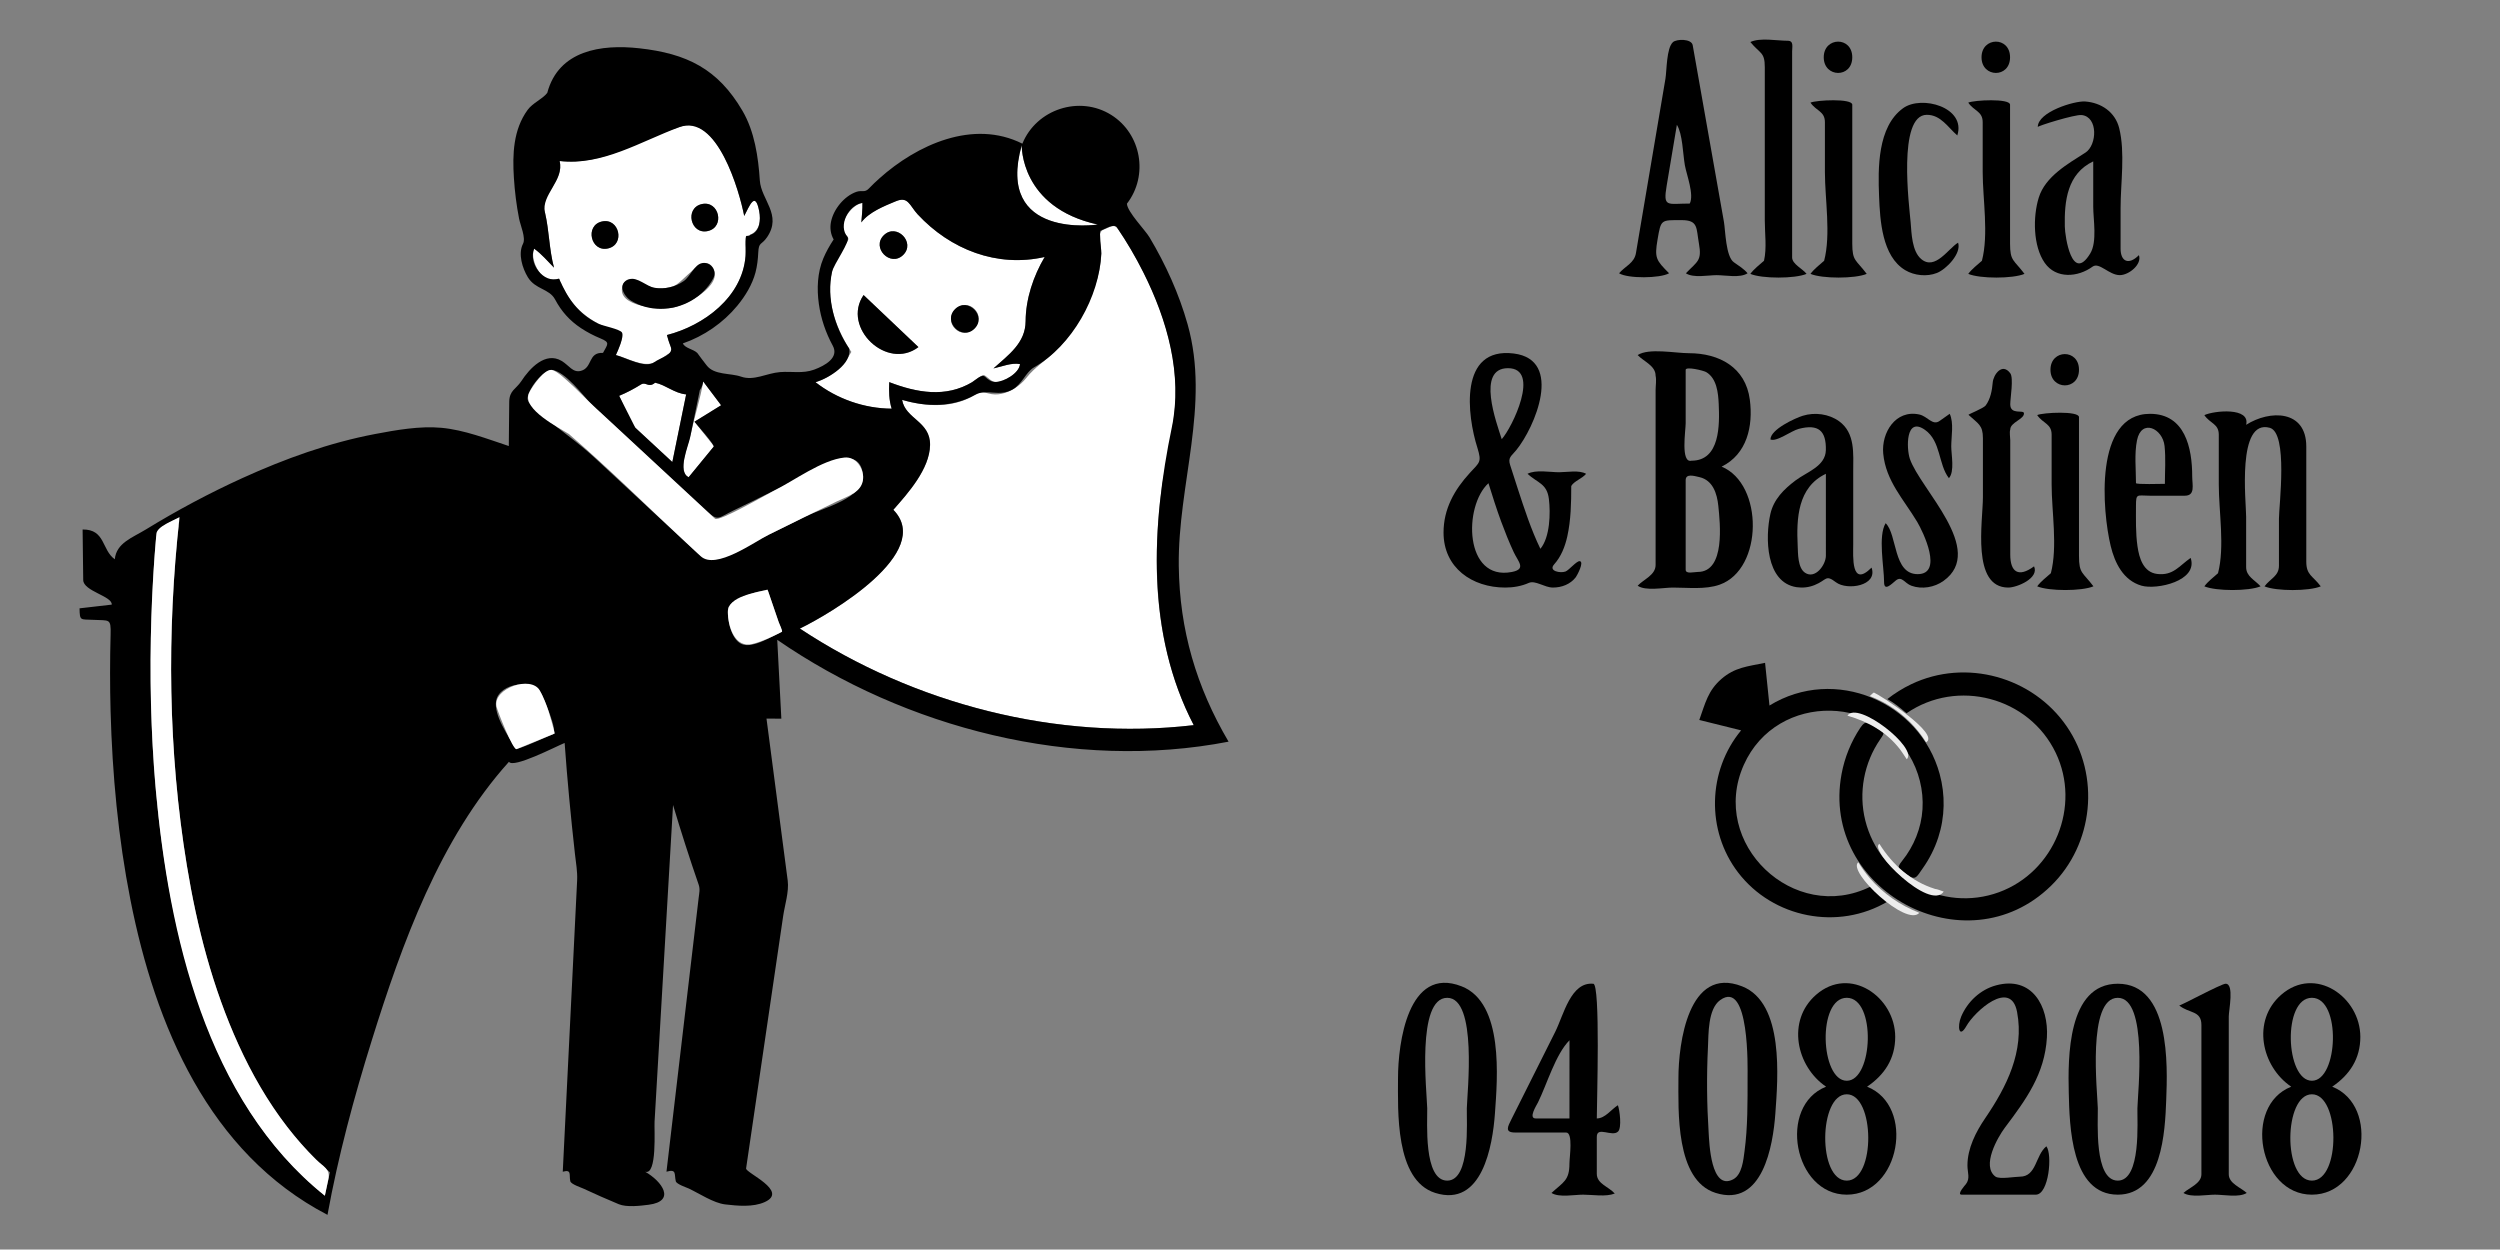 <?xml version="1.0" encoding="utf-8"?>
<!-- Generator: Adobe Illustrator 16.0.0, SVG Export Plug-In . SVG Version: 6.00 Build 0)  -->
<!DOCTYPE svg PUBLIC "-//W3C//DTD SVG 1.0//EN" "http://www.w3.org/TR/2001/REC-SVG-20010904/DTD/svg10.dtd">
<svg version="1.0" xmlns="http://www.w3.org/2000/svg" xmlns:xlink="http://www.w3.org/1999/xlink" x="0px" y="0px" width="113.4px"
	 height="56.679px" viewBox="0 0 113.4 56.679" enable-background="new 0 0 113.4 56.679" xml:space="preserve">
<rect x="0" y="0" width="113.4" height="56.679" fill="#808080" stroke="none"/>
<g id="CLIENT-marion_adrien" display="none">
</g>
<g id="obliteration_4x2">
</g>
<g id="couple_4x2">
</g>
<g id="champetre_graphique">
</g>
<g id="champetre_oiseau">
</g>
<g id="cadena_4x2">
</g>
<g id="arabesque_4x2">
</g>
<g id="oiseaux_ruban">
	<g id="consigne" display="none">
	</g>
</g>
<g id="arbre_save_the_date">
	<path fill="none" d="M68.277,25.973c0.662,0,0.764-0.151,0.503-0.68c-0.218-0.441-0.406-0.896-0.583-1.356
		c-0.255-0.664-0.47-1.34-0.682-2.019C66.458,22.886,66.311,25.973,68.277,25.973z"/>
	<path fill="none" d="M77.444,48.858c0,1.119-0.011,2.257,0.14,3.368c0.054,0.392,0.117,1.062,0.527,1.27
		c1.016,0.517,1.069-1.663,1.099-2.113c0.081-1.286,0.095-2.592,0.031-3.879c-0.028-0.592,0.011-1.73-0.544-2.14
		C77.358,44.375,77.444,48.518,77.444,48.858C77.444,52.66,77.444,46.154,77.444,48.858z"/>
	<path fill="none" d="M76.728,16.73c-0.505-0.128-0.266,1.365-0.266,1.695c0,0.808,0,1.616,0,2.425c0,0.159,0.743-0.021,0.856-0.082
		c0.432-0.238,0.549-0.789,0.604-1.237C78.045,18.519,78.152,16.73,76.728,16.73z"/>
	<path fill="none" d="M76.728,21.606c-0.507-0.13-0.266,1.535-0.266,1.874c0,0.816,0,1.634,0,2.451c0,0.036,0.72,0.007,0.813-0.014
		c0.457-0.102,0.573-0.585,0.628-0.988C78.044,23.888,78.305,21.606,76.728,21.606z"/>
	<path fill="none" d="M83.77,49.637c-1.279,0-1.328,3.916,0,3.916C85.093,53.553,85.045,49.637,83.77,49.637z"/>
	<path fill="none" d="M96.064,53.553c1.069,0,0.875-2.702,0.889-3.282c0.017-0.703,0.491-5.01-0.889-5.01
		c-1.405,0-0.924,4.291-0.907,5.01C95.171,50.866,94.977,53.553,96.064,53.553z"/>
	<path fill="none" d="M76.063,5.661c-0.135,0.802-0.27,1.604-0.403,2.407c-0.148,0.88-0.451,1.166,0.522,1.166
		c0.868,0,0.437-0.658,0.312-1.359C76.384,7.256,76.38,6.165,76.063,5.661z"/>
	<path fill="none" d="M83.77,45.261c-1.347,0-1.205,3.763,0,3.763C84.969,49.023,85.113,45.261,83.77,45.261z"/>
	<path fill="none" d="M81.529,24.102c0,0.414-0.133,1.709,0.418,1.915c0.678,0.253,0.875-0.648,0.875-1.122c0-1.134,0-2.268,0-3.401
		C81.784,21.984,81.529,23.044,81.529,24.102z"/>
	<path fill="none" d="M83.8,32.463c0.058-0.05,0.114-0.101,0.172-0.15c-2.744-0.66-5.426,1.581-5.231,4.409
		c0.205,2.981,3.459,4.813,6.119,3.489c-0.233-0.243-0.448-0.489-0.637-0.77c-0.048-0.139,0.043-0.294,0.04-0.303
		c-0.167-0.449-0.444-0.948-0.597-1.468c-0.494-1.686-0.145-3.536,0.914-4.937C84.326,32.625,84.064,32.539,83.8,32.463z"/>
	<path fill="none" d="M69.562,50.414c-0.236,0.477,0.589,0.319,0.851,0.319c0.486,0,0.779,0.188,0.779-0.319
		c0-1.076,0-2.151,0-3.227c-0.343,0.345-0.564,1.069-0.789,1.523C70.122,49.279,69.842,49.847,69.562,50.414z"/>
	<path fill="none" d="M104.868,45.261c-1.347,0-1.205,3.763,0,3.763C106.067,49.023,106.211,45.261,104.868,45.261z"/>
	<path fill="none" d="M85.395,38.502c0.193,0.296,0.416,0.555,0.671,0.799c1.267-1.363,1.493-3.372,0.575-4.99
		c-0.05,0.044-0.101,0.087-0.15,0.131c-0.281-0.445-0.597-0.833-1.014-1.164c-1.164,1.465-1.314,3.517-0.389,5.144
		c0.055-0.047,0.108-0.095,0.163-0.142C85.299,38.354,85.347,38.428,85.395,38.502z"/>
	<path fill="none" d="M97.526,19.381c-0.749,0-0.638,1.061-0.638,1.574c0,0.32,0,0.64,0,0.959c0,0.073,0.578,0.033,0.655,0.033
		c0.788,0,0.655-0.022,0.655-0.806C98.199,20.599,98.333,19.381,97.526,19.381z"/>
	<path fill="none" d="M104.868,49.637c-1.28,0-1.328,3.916,0,3.916C106.191,53.553,106.144,49.637,104.868,49.637z"/>
	<path fill="none" d="M93.656,9.928c0,0.414-0.133,1.71,0.418,1.916c0.678,0.253,0.875-0.648,0.875-1.123c0-1.134,0-2.267,0-3.401
		C93.911,7.812,93.656,8.87,93.656,9.928z"/>
	<path fill="none" d="M87.543,33.973c1.048,1.886,0.721,4.302-0.723,5.909c0.422,0.256,0.876,0.425,1.347,0.563
		c-0.063,0.055-0.127,0.109-0.19,0.164c3.088,0.77,6.073-1.875,5.688-5.032c-0.413-3.39-4.38-5.153-7.185-3.223
		c0.296,0.255,0.58,0.507,0.811,0.823C87.582,33.574,87.323,33.563,87.543,33.973C87.572,34.025,87.508,33.907,87.543,33.973z"/>
	<path fill="none" d="M68.118,19.92c0.493-0.533,0.829-1.177,0.918-1.905c0.07-0.578-0.154-1.765-1.021-1.209
		C67.094,17.398,67.863,19.117,68.118,19.92z"/>
	<path fill="none" d="M65.646,53.553c1.069,0,0.875-2.702,0.889-3.282c0.017-0.703,0.491-5.01-0.889-5.01
		c-1.405,0-0.924,4.291-0.907,5.01C64.753,50.866,64.559,53.553,65.646,53.553z"/>
	<path fill="#FFFFFF" d="M27.975,15.01c0.478,0.021,0.076,0.836-0.039,1.095c0.544,0.138,1.162,0.529,1.688,0.36
		c0.301-0.097,0.601-0.397,0.898-0.531c-0.122-0.233-0.202-0.483-0.27-0.737c1.682-0.432,3.418-1.72,3.565-3.578
		c0.017-0.208-0.112-0.868,0.11-0.935c0.507-0.152,0.603-0.627,0.51-1.107c-0.183-0.947-0.438-0.231-0.68,0.219
		c-0.208-1.077-1.195-4.547-2.803-4.076c-1.849,0.542-3.531,1.821-5.57,1.583c0.201,0.813-0.635,1.349-0.741,2.042
		c0.271,0.919,0.239,1.877,0.487,2.796c-0.291-0.292-0.564-0.624-0.902-0.862c-0.163,0.407,0.128,1.067,0.472,1.302
		c0.173,0.119,0.353,0.113,0.549,0.077c0.218-0.04,0.078,0.072,0.201,0.185C25.954,13.991,26.775,14.648,27.975,15.01z
		 M31.832,9.258c0.788-0.178,1.066,1.042,0.277,1.222C31.322,10.66,31.044,9.437,31.832,9.258
		C32.171,9.181,31.496,9.334,31.832,9.258z M28.242,12.961c0.177-0.52,0.639-0.241,0.941-0.078c0.408,0.221,0.9,0.249,1.339,0.109
		c0.473-0.149,1.38-1.573,1.818-0.844c0.488,0.809-1.224,1.678-1.781,1.799C30.047,14.059,27.908,13.942,28.242,12.961z
		 M27.304,10.047c0.789-0.179,1.065,1.043,0.277,1.222C26.794,11.449,26.516,10.225,27.304,10.047z"/>
	<path d="M29.97,14.011c0.969,0,1.928-0.523,2.386-1.389c0.184-0.352-0.124-0.759-0.507-0.688c-0.354,0.065-0.542,0.613-0.835,0.817
		c-0.38,0.265-0.86,0.379-1.318,0.306c-0.37-0.061-0.783-0.509-1.152-0.39c-0.568,0.184-0.264,0.762,0.085,0.976
		C29.03,13.889,29.499,14.011,29.97,14.011z"/>
	<path d="M27.581,11.269c0.788-0.178,0.512-1.4-0.277-1.222C26.516,10.225,26.794,11.449,27.581,11.269
		C27.918,11.192,27.244,11.346,27.581,11.269z"/>
	<path d="M32.109,10.479c0.789-0.18,0.511-1.4-0.277-1.222C31.044,9.437,31.322,10.66,32.109,10.479
		C32.446,10.403,31.773,10.557,32.109,10.479z"/>
	<path fill="#FFFFFF" d="M30.498,20.959c0.209-1.023,0.418-2.046,0.627-3.069c-0.531-0.047-0.935-0.434-1.409-0.53
		c-0.308,0.261-0.406-0.065-0.647,0.084c-0.313,0.195-0.643,0.37-0.984,0.511c0.227,0.446,0.424,1.16,0.79,1.5
		C29.415,19.955,29.957,20.457,30.498,20.959z"/>
	<path fill="#FFFFFF" d="M32.389,20.242c-0.296-0.371-0.591-0.741-0.887-1.112c0.403-0.249,0.806-0.498,1.209-0.747
		c-0.271-0.36-0.543-0.72-0.814-1.08c-0.117,0.763-0.395,1.576-0.552,2.348c-0.087,0.422-0.652,1.743-0.106,1.995
		C31.622,21.178,32.005,20.71,32.389,20.242z"/>
	<path fill="#FFFFFF" d="M49.422,13.614c-0.375,0.86-0.885,1.675-1.564,2.328c-0.461,0.443-0.912,0.708-1.296,1.192
		c-0.28,0.353-0.694,0.639-1.14,0.731c-0.193,0.042-0.388,0.037-0.58-0.016c-0.448-0.13-0.471,0.006-0.896,0.211
		c-0.936,0.451-2.051,0.363-3.025,0.077c0.142,0.87,1.289,0.971,1.268,2.053c-0.021,1.084-0.996,2.175-1.666,2.934
		c1.88,1.925-2.85,4.716-4.24,5.387c5.179,3.425,11.673,5.105,17.867,4.382c-1.035-1.988-1.546-4.197-1.657-6.429
		c-0.063-1.288-0.003-2.581,0.142-3.862c0.168-1.505,0.623-3.003,0.677-4.515c0.085-2.382-0.817-4.735-2.006-6.763
		c-0.18-0.306-0.368-0.607-0.566-0.901c-0.206-0.305-0.349-0.129-0.68-0.007c-0.335,0.124-0.087,0.738-0.102,1.083
		C49.925,12.231,49.713,12.946,49.422,13.614C48.568,15.575,49.954,12.391,49.422,13.614z"/>
	<path fill="#FFFFFF" d="M38.618,15.963c-0.363,0.662-0.899,1.148-1.626,1.376c0.978,0.761,2.215,1.191,3.453,1.199
		c-0.123-0.394-0.128-0.797-0.11-1.204c1.252,0.481,2.559,0.719,3.762,0.001c-0.061,0.036,0.438-0.319,0.502-0.323
		c0.135-0.008,0.339,0.315,0.561,0.315c0.37,0,1.069-0.389,1.108-0.811c-0.381-0.074-0.832,0.116-1.205,0.196
		c0.683-0.616,1.455-1.15,1.459-2.147c0.005-1.01,0.354-2.042,0.865-2.908c-2.163,0.493-4.281-0.34-5.762-1.934
		c-0.253-0.272-0.437-0.795-0.83-0.655c-0.584,0.207-1.361,0.529-1.725,1.021c0.021-0.294,0.059-0.591,0.05-0.885
		c-0.469,0.075-1.007,0.806-0.858,1.271c0.059,0.182,0.305,0.284,0.192,0.449c-0.206,0.301-0.404,0.609-0.554,0.942
		C37.301,13.205,37.844,14.822,38.618,15.963z M44.211,14.025c0.566,0.574-0.329,1.454-0.895,0.879
		C42.749,14.325,43.642,13.449,44.211,14.025z M40.089,10.671c0.576-0.567,1.456,0.326,0.879,0.894
		C40.391,12.132,39.513,11.239,40.089,10.671C40.336,10.428,39.842,10.915,40.089,10.671z M39.172,13.383
		c0.829,0.787,1.658,1.574,2.488,2.361C40.237,16.829,38.166,14.86,39.172,13.383z"/>
	<path d="M43.323,14.017c-0.576,0.567,0.303,1.463,0.879,0.894C44.78,14.344,43.9,13.453,43.323,14.017
		C43.076,14.26,43.57,13.775,43.323,14.017z"/>
	<path d="M40.968,11.565c0.577-0.567-0.303-1.461-0.879-0.894S40.391,12.132,40.968,11.565
		C41.215,11.322,40.721,11.808,40.968,11.565z"/>
	<path d="M41.66,15.744c-0.83-0.787-1.659-1.574-2.488-2.361C38.166,14.86,40.237,16.829,41.66,15.744z"/>
	<path fill="#FFFFFF" d="M49.797,10.185c-3.537-0.771-3.451-3.601-3.451-3.601C45.13,10.891,49.797,10.185,49.797,10.185z"/>
	<path d="M3.608,27.594c0.009,0.59,0.042,0.49,0.621,0.522c0.735,0.04,0.808-0.083,0.788,0.663
		c-0.031,1.159-0.032,2.319-0.001,3.479c0.078,2.87,0.344,5.744,0.901,8.563c1.124,5.69,3.549,11.479,8.938,14.285
		c0.487-2.673,1.198-5.318,2.007-7.909c1.372-4.4,3.091-9.164,6.225-12.643c0.187,0.314,2.128-0.692,2.525-0.854
		c0.12,1.682,0.281,3.361,0.468,5.037c0.044,0.398,0.118,0.792,0.099,1.192c-0.068,1.387-0.137,2.774-0.205,4.161
		c-0.149,3.02-0.298,6.039-0.447,9.059c0.426-0.12,0.275,0.151,0.343,0.434c0.034,0.134,0.485,0.281,0.589,0.33
		c0.529,0.25,1.068,0.481,1.607,0.709c0.358,0.15,0.983,0.073,1.354,0.026c1.254-0.16,0.616-1.058-0.156-1.499
		c0.551,0.178,0.406-1.922,0.427-2.271c0.111-1.916,0.224-3.831,0.335-5.747c0.168-2.872,0.335-5.744,0.503-8.616
		c0.363,1.213,0.749,2.419,1.163,3.615c0.071,0.206,0.024,0.379-0.001,0.598c-0.166,1.411-0.332,2.821-0.498,4.232
		c-0.32,2.729-0.641,5.459-0.962,8.188c0.474-0.135,0.346,0.111,0.423,0.434c0.035,0.135,0.484,0.28,0.59,0.33
		c0.474,0.224,1.122,0.657,1.647,0.72c0.563,0.066,1.269,0.134,1.799-0.107c1.104-0.501-0.876-1.324-0.847-1.525
		c0.35-2.382,0.699-4.763,1.049-7.145c0.211-1.434,0.421-2.866,0.632-4.3c0.072-0.495,0.272-1.106,0.207-1.609
		c-0.318-2.431-0.637-4.86-0.955-7.291c-0.003-0.02-0.005-0.04-0.008-0.06c0.225,0.002,0.449,0.003,0.674,0.005
		c-0.062-1.192-0.124-2.385-0.186-3.577C41.075,33.038,48.72,35,55.728,33.642c-1.462-2.483-2.225-5.075-2.259-7.97
		c-0.045-3.714,1.434-7.291,0.401-10.961c-0.39-1.386-0.992-2.71-1.728-3.946c-0.191-0.323-1.006-1.151-1.025-1.525
		c0.989-1.28,0.657-3.169-0.713-4.028c-1.435-0.899-3.392-0.262-4.029,1.305c-2.232-1.121-4.784,0.053-6.479,1.57
		c-0.168,0.15-0.333,0.305-0.488,0.468c-0.188,0.198-0.315,0.061-0.563,0.147c-0.558,0.196-1.042,0.796-1.153,1.37
		c-0.052,0.27-0.016,0.549,0.122,0.789c-0.178,0.273-0.342,0.558-0.468,0.859c-0.271,0.645-0.299,1.38-0.203,2.066
		c0.092,0.663,0.312,1.309,0.632,1.896c0.293,0.537-0.341,0.899-0.846,1.085c-0.521,0.19-1.004,0.07-1.543,0.111
		c-0.613,0.047-1.185,0.412-1.773,0.206c-0.49-0.171-1.218-0.059-1.562-0.514c-0.141-0.187-0.289-0.369-0.423-0.561
		c-0.188-0.178-0.553-0.209-0.654-0.432c0.952-0.327,1.828-0.932,2.469-1.708c0.363-0.439,0.68-0.959,0.827-1.514
		c0.076-0.291,0.11-0.592,0.124-0.891c0.023-0.51,0.144-0.329,0.4-0.704c0.695-1.018-0.27-1.698-0.328-2.572
		c-0.07-1.067-0.238-2.222-0.786-3.159c-1.118-1.913-2.539-2.603-4.687-2.839C27.275,2,25.338,2.279,24.824,4.212
		c-0.215,0.285-0.654,0.449-0.89,0.772C23.279,5.881,23.242,7,23.31,8.067c0.039,0.621,0.116,1.239,0.235,1.849
		c0.059,0.305,0.317,0.876,0.178,1.143c-0.234,0.456-0.026,1.111,0.22,1.516c0.342,0.561,0.97,0.512,1.235,1.008
		c0.29,0.545,0.662,0.962,1.178,1.303c0.278,0.184,0.575,0.338,0.883,0.465c0.449,0.185,0.326,0.258,0.113,0.656
		c-0.69-0.034-0.464,0.673-1.001,0.815c-0.371,0.098-0.539-0.25-0.874-0.45c-0.732-0.438-1.451,0.331-1.834,0.923
		c-0.234,0.352-0.536,0.413-0.544,0.926c-0.01,0.67-0.011,1.341-0.02,2.011c-0.978-0.323-2.021-0.732-3.056-0.827
		c-0.98-0.09-2.049,0.1-3.01,0.282c-2.084,0.396-4.098,1.125-6.024,2.001c-1.502,0.684-2.961,1.464-4.368,2.326
		c-0.618,0.379-1.344,0.613-1.414,1.355c-0.599-0.423-0.422-1.363-1.46-1.351c0.01,0.765,0.019,1.529,0.028,2.294
		c0.006,0.505,1.331,0.73,1.293,1.114C4.582,27.481,4.095,27.538,3.608,27.594z M25.028,16.775c0.62,0.082,1.404,1.146,1.785,1.55
		c0.204,0.195,0.422,0.381,0.629,0.573c1.102,1.021,2.203,2.043,3.305,3.064c0.444,0.412,0.89,0.824,1.334,1.236
		c0.501,0.465,0.488,0.293,1.201-0.049c1.002-0.479,1.993-0.981,2.99-1.472c0.704-0.346,2.7-1.718,2.874-0.142
		c0.115,1.046-1.831,1.512-2.57,1.875c-1.105,0.542-2.206,1.094-3.317,1.624c-0.6,0.287-1.097,0.543-1.627,0.051
		c-0.402-0.373-0.805-0.747-1.208-1.12c-1.146-1.064-2.293-2.129-3.439-3.192c-0.838-0.778-1.76-1.376-2.613-2.127
		c-0.16-0.141-0.473-0.367-0.438-0.617C23.991,17.617,24.579,16.832,25.028,16.775C25.177,16.795,24.88,16.794,25.028,16.775z
		 M25.359,12.638c-0.715,0.238-1.397-0.694-1.131-1.359c0.338,0.238,0.611,0.57,0.902,0.862c-0.223-0.825-0.213-1.675-0.411-2.508
		c-0.185-0.778,0.882-1.452,0.665-2.33c1.941,0.228,3.689-0.895,5.429-1.535c1.71-0.63,2.722,2.878,2.944,4.028
		c0.241-0.451,0.497-1.166,0.68-0.219c0.074,0.38,0.042,0.941-0.405,1.076c-0.083,0.146-0.212-0.076-0.204,0.171
		c0.008,0.265,0.01,0.53-0.011,0.795c-0.147,1.858-1.884,3.146-3.565,3.578c0.046,0.173,0.098,0.354,0.166,0.519
		c0.159,0.38-0.431,0.489-0.747,0.716c-0.413,0.294-1.298-0.216-1.735-0.326c0.077-0.174,0.387-0.835,0.277-1.023
		c-0.091-0.156-0.886-0.306-1.071-0.397C26.221,14.227,25.762,13.563,25.359,12.638z M37.742,12.33
		c0.072-0.342,0.854-1.402,0.702-1.579c-0.437-0.505,0.029-1.445,0.676-1.548c0.009,0.294-0.029,0.591-0.05,0.885
		c0.342-0.462,1.02-0.729,1.559-0.956c0.571-0.241,0.619,0.185,0.996,0.59c1.48,1.594,3.599,2.427,5.762,1.934
		c-0.512,0.866-0.86,1.898-0.865,2.908c-0.004,0.997-0.776,1.531-1.459,2.147c0.373-0.08,0.824-0.271,1.205-0.196
		c-0.039,0.422-0.738,0.811-1.108,0.811c-0.204,0-0.34-0.105-0.479-0.237c-0.148-0.143-0.44,0.16-0.583,0.245
		c-1.203,0.718-2.51,0.48-3.762-0.001c-0.018,0.407-0.013,0.811,0.11,1.204c-1.238-0.008-2.476-0.438-3.453-1.199
		c0.643-0.202,1.645-0.832,1.528-1.522C37.848,14.815,37.487,13.528,37.742,12.33C37.816,11.98,37.507,13.438,37.742,12.33z
		 M53.157,19.369c-0.93,4.476-1.18,9.353,0.991,13.524c-6.194,0.724-12.688-0.957-17.867-4.382c1.391-0.671,6.12-3.462,4.24-5.387
		c0.67-0.759,1.645-1.85,1.666-2.934c0.021-1.082-1.126-1.183-1.268-2.053c1.117,0.328,2.287,0.349,3.319-0.23
		c0.521-0.293,1.075,0.112,1.697-0.242c0.426-0.243,0.602-0.792,0.961-0.997c1.731-0.985,2.975-3.206,3.059-5.169
		c0.006-0.151-0.104-1.006-0.033-1.033c0.196-0.073,0.608-0.344,0.74-0.152c0.447,0.651,0.847,1.337,1.201,2.044
		C52.933,14.492,53.653,16.979,53.157,19.369C51.984,25.015,53.977,15.424,53.157,19.369z M28.816,19.4
		c-0.244-0.482-0.488-0.964-0.732-1.446c0.342-0.141,0.671-0.315,0.984-0.511c0.241-0.149,0.34,0.177,0.647-0.084
		c0.475,0.097,0.878,0.483,1.409,0.53c-0.209,1.023-0.418,2.046-0.627,3.069C29.938,20.439,29.377,19.92,28.816,19.4z
		 M31.744,17.698c0.084-0.119,0.135-0.251,0.152-0.396c0.271,0.36,0.543,0.72,0.814,1.08c-0.403,0.249-0.806,0.498-1.209,0.747
		c0.106,0.134,0.932,1.057,0.87,1.133c-0.378,0.461-0.756,0.922-1.134,1.383c-0.528-0.244-0.016-1.397,0.067-1.805
		C31.452,19.127,31.598,18.412,31.744,17.698z M22.507,31.775c0.15-0.791,1.712-1.025,2.057-0.305
		c0.108,0.229,0.763,1.733,0.518,1.834c-0.177,0.072-1.638,0.738-1.683,0.662C23.074,33.415,22.379,32.445,22.507,31.775
		C22.59,31.339,22.406,32.302,22.507,31.775z M33.734,29.245c-0.558-0.121-0.779-1.187-0.706-1.651
		c0.067-0.432,1.753-0.955,1.817-0.767c0.175,0.511,0.35,1.021,0.524,1.532c0.101,0.295,0.18,0.266-0.148,0.422
		C34.826,28.972,34.196,29.347,33.734,29.245C33.215,29.133,34.077,29.32,33.734,29.245z M49.797,10.185
		c0,0-4.667,0.706-3.451-3.601C46.346,6.584,46.26,9.414,49.797,10.185z M8.145,23.459c-0.582,5.22-0.52,10.617,0.332,15.801
		c0.457,2.787,1.173,5.56,2.347,8.136c0.56,1.227,1.228,2.408,2.033,3.492c0.395,0.531,0.823,1.038,1.285,1.513
		c0.263,0.271,0.537,0.529,0.822,0.776c-0.078,0.353-0.155,0.706-0.229,1.061c-4.35-3.485-6.252-9.164-7.159-14.474
		c-0.559-3.263-0.764-6.58-0.744-9.888c0.007-1.274,0.049-2.549,0.125-3.82c0.03-0.501,0.066-1.001,0.108-1.501
		C7.122,23.875,7.563,23.784,8.145,23.459C8.009,24.676,7.762,23.673,8.145,23.459z"/>
	<path fill="#FFFFFF" d="M7.067,35.813c0.588,6.543,2.273,14.102,7.668,18.425c0.052-0.248,0.104-0.496,0.158-0.743
		c0.104-0.474-0.229-0.574-0.553-0.893c-0.472-0.465-0.908-0.963-1.313-1.487c-0.883-1.144-1.605-2.405-2.205-3.719
		c-1.174-2.576-1.89-5.349-2.347-8.136c-0.852-5.184-0.914-10.581-0.332-15.801c-0.283,0.158-1.02,0.418-1.05,0.753
		c-0.027,0.31-0.053,0.62-0.076,0.931c-0.069,0.94-0.119,1.883-0.15,2.825C6.782,30.583,6.835,33.205,7.067,35.813
		C7.427,39.812,6.607,30.656,7.067,35.813z"/>
	<path fill="#FFFFFF" d="M25.803,19.685c1.82,1.568,3.535,3.274,5.297,4.908c0.229,0.213,0.459,0.426,0.688,0.64
		c0.68,0.631,2.435-0.659,3.091-0.982c1.035-0.51,2.068-1.024,3.109-1.521c0.477-0.228,1.135-0.405,1.163-1.035
		c0.021-0.465-0.331-0.992-0.845-0.941c-1.015,0.1-2.294,1.055-3.212,1.512c-0.327,0.162-2.491,1.421-2.663,1.262
		c-0.845-0.784-1.69-1.567-2.535-2.352c-0.958-0.889-1.916-1.776-2.873-2.664c-0.436-0.403-0.836-0.842-1.282-1.233
		c-0.197-0.172-0.419-0.389-0.667-0.487c-0.353-0.141-0.986,0.813-1.087,1.057C23.688,18.567,25.362,19.406,25.803,19.685z"/>
	<path fill="#FFFFFF" d="M34.817,26.745c-0.519,0.138-1.8,0.302-1.8,1.008c-0.001,0.648,0.304,1.66,1.115,1.457
		c0.467-0.117,0.912-0.336,1.34-0.552c0.029-0.063-0.131-0.383-0.152-0.443C35.153,27.725,34.985,27.235,34.817,26.745z"/>
	<path fill="#FFFFFF" d="M25.166,33.27c-0.171-0.654-0.347-1.355-0.68-1.948c-0.394-0.701-2.129-0.097-1.966,0.72
		c0.041,0.204,0.751,2.005,0.913,1.938C24.011,33.742,24.589,33.506,25.166,33.27z"/>
	<path d="M78.65,11.898c-0.372-0.255-0.386-1.461-0.452-1.833c-0.224-1.265-0.447-2.529-0.671-3.794
		c-0.204-1.157-0.409-2.314-0.613-3.471c-0.045-0.25-0.089-0.5-0.133-0.75c-0.054-0.3-0.73-0.287-0.895-0.139
		c-0.299,0.269-0.279,1.291-0.342,1.664c-0.217,1.282-0.435,2.564-0.651,3.846c-0.191,1.131-0.383,2.262-0.574,3.393
		c-0.037,0.222-0.075,0.444-0.112,0.667c-0.077,0.456-0.486,0.589-0.766,0.914c0.388,0.248,1.866,0.236,2.268,0
		c-0.589-0.593-0.667-0.685-0.522-1.531c0.157-0.92,0.149-0.879,1.089-0.879c0.766,0,0.661,0.354,0.787,1.057
		c0.142,0.793-0.063,0.806-0.592,1.354c0.344,0.225,1.003,0.085,1.4,0.085c0.396,0,1.056,0.14,1.399-0.085
		C79.099,12.189,78.867,12.054,78.65,11.898z M76.648,9.233c-1.028,0-1.218,0.202-1.046-0.822c0.153-0.917,0.308-1.833,0.461-2.75
		c0.262,0.416,0.271,1.317,0.362,1.833C76.504,7.932,76.854,8.831,76.648,9.233z"/>
	<path d="M80.015,11.828c-0.211,0.19-0.45,0.367-0.62,0.595c0.53,0.224,2.021,0.224,2.551,0c-0.172-0.229-0.655-0.442-0.655-0.744
		c0-0.34,0-0.68,0-1.02c0-1.479,0-2.957,0-4.435c0-1.297,0-2.595,0-3.892c0-0.207,0.081-0.483-0.197-0.483
		c-0.495,0-1.248-0.152-1.698,0.057c0.446,0.542,0.655,0.443,0.655,1.146c0,1.057,0,2.114,0,3.171c0,1.258,0,2.517,0,3.775
		C80.05,10.579,80.148,11.257,80.015,11.828z"/>
	<path d="M82.743,11.828c-0.211,0.19-0.45,0.367-0.62,0.595c0.53,0.224,2.021,0.224,2.551,0c-0.489-0.652-0.655-0.565-0.655-1.378
		c0-1.181,0-2.363,0-3.544c0-0.917,0-1.835,0-2.752c0-0.294-1.643-0.211-1.896-0.093c0.264,0.387,0.655,0.387,0.655,0.889
		c0,0.754,0,1.508,0,2.262C82.778,9.038,83.056,10.629,82.743,11.828z"/>
	<path d="M84.019,2.599c0-0.96-1.294-0.935-1.294,0C82.725,3.532,84.019,3.558,84.019,2.599C84.019,2.216,84.019,2.968,84.019,2.599
		z"/>
	<path d="M87.401,5.208c0.636,0,0.957,0.569,1.382,0.936c0.41-1.276-1.619-1.843-2.458-1.237c-1.167,0.843-1.141,2.735-1.09,4.003
		c0.043,1.076,0.131,2.713,1.185,3.344c0.414,0.248,0.987,0.306,1.437,0.128c0.431-0.17,1.123-0.888,0.962-1.375
		c-0.438,0.258-1.038,1.273-1.669,0.747c-0.425-0.354-0.442-1.168-0.483-1.663C86.605,9.365,86.065,5.208,87.401,5.208z"/>
	<path d="M91.176,2.599c0-0.96-1.294-0.935-1.294,0C89.882,3.532,91.176,3.558,91.176,2.599z"/>
	<path d="M89.9,11.828c-0.211,0.19-0.45,0.367-0.62,0.595c0.53,0.224,2.021,0.224,2.551,0c-0.489-0.652-0.655-0.565-0.655-1.378
		c0-1.181,0-2.363,0-3.544c0-0.917,0-1.835,0-2.752c0-0.294-1.643-0.211-1.896-0.093c0.264,0.387,0.655,0.387,0.655,0.889
		c0,0.754,0,1.508,0,2.262C89.936,9.038,90.213,10.629,89.9,11.828z"/>
	<path d="M94.595,6.923c-0.792,0.507-1.82,1.079-2.117,2.041c-0.269,0.868-0.262,2.197,0.271,2.96
		c0.516,0.738,1.506,0.656,2.17,0.171c0.303-0.22,0.743,0.385,1.236,0.385c0.411,0,1.014-0.488,0.867-0.907
		c-0.477,0.479-0.832,0.275-0.832-0.289c0-0.616,0-1.232,0-1.849c0-1.134,0.214-2.508-0.063-3.623
		c-0.183-0.731-0.819-1.158-1.547-1.209c-0.485-0.034-2.146,0.473-2.146,1.157c-0.01-0.047,1.687-0.576,1.991-0.542
		C95.18,5.301,95.123,6.584,94.595,6.923C92.646,8.17,94.949,6.696,94.595,6.923z M94.949,7.32c0,0.685,0,1.371,0,2.056
		c0,0.586,0.189,1.587-0.137,2.124c-0.828,1.362-1.144-0.776-1.152-1.221C93.635,9.115,93.771,7.877,94.949,7.32z"/>
	<path d="M65.479,24.158c0,1.597,1.296,2.494,2.799,2.494c0.365,0,0.735-0.063,1.07-0.212c0.293-0.129,0.715,0.212,1.091,0.212
		c0.399,0,0.793-0.148,1.041-0.472c0.046-0.06,0.398-0.701,0.175-0.726c-0.138-0.016-0.484,0.407-0.641,0.469
		c-0.228,0.089-0.793-0.015-0.52-0.32c0.318-0.356,0.495-0.806,0.598-1.268c0.166-0.747,0.18-1.527,0.18-2.29
		c0.127-0.223,0.501-0.339,0.673-0.553c-0.321-0.182-0.861-0.071-1.224-0.071c-0.422,0-1.053-0.128-1.434,0.071
		c0.452,0.417,0.885,0.434,0.971,1.143c0.077,0.637,0.053,1.733-0.386,2.259c-0.423-0.872-0.725-1.807-1.026-2.726
		c-0.118-0.359-0.231-0.72-0.348-1.08c-0.107-0.336,0.058-0.399,0.273-0.662c0.848-1.032,2.159-4.106-0.105-4.391
		c-2.504-0.313-2.122,2.81-1.646,4.294c0.192,0.637,0.103,0.634-0.343,1.117C65.969,22.217,65.479,23.086,65.479,24.158
		C65.479,25.633,65.479,22.826,65.479,24.158z M68.401,16.701c1.507,0,0.177,2.721-0.283,3.219
		C67.882,19.174,66.957,16.701,68.401,16.701z M67.516,21.918c0.182,0.582,0.364,1.164,0.575,1.736
		c0.173,0.469,0.359,0.934,0.569,1.387c0.203,0.438,0.591,0.773-0.083,0.904C66.417,26.364,66.376,22.961,67.516,21.918z"/>
	<path d="M76.604,16.021c-0.613,0-1.812-0.245-2.32,0.085c0.273,0.292,0.814,0.479,0.814,0.936c0.045,0.196,0,0.455,0,0.655
		c0,1.18,0,2.36,0,3.541c0,1.208,0,2.416,0,3.624c0,0.255,0,0.51,0,0.765c0,0.46-0.537,0.646-0.814,0.941
		c0.357,0.252,1.172,0.084,1.597,0.084c0.675,0,1.474,0.099,2.122-0.131c1.985-0.702,1.996-4.57,0.09-5.354
		c1.152-0.569,1.436-1.835,1.279-3.038C79.18,16.663,77.989,16.021,76.604,16.021z M77.011,25.943c-0.171,0-0.549,0.11-0.549-0.101
		c0-0.401,0-0.802,0-1.203c0-0.952,0-1.905,0-2.857c0-0.313,0.373-0.198,0.632-0.138c0.603,0.143,0.79,0.744,0.848,1.294
		C78.022,23.725,78.272,25.943,77.011,25.943z M76.728,20.897c-0.505,0.128-0.266-1.365-0.266-1.695c0-0.808,0-1.616,0-2.425
		c0-0.167,0.812,0.031,0.93,0.101c0.482,0.282,0.547,0.95,0.569,1.449C78.003,19.267,78.026,20.897,76.728,20.897z"/>
	<path d="M80.307,19.934c0.282,0.123,0.931-0.389,1.29-0.482c0.892-0.231,1.243,0.09,1.224,0.965
		c-0.016,0.735-0.859,0.987-1.377,1.377c-0.524,0.395-0.989,0.854-1.139,1.516c-0.24,1.063-0.221,3.112,1.19,3.325
		c0.278,0.041,0.558,0.008,0.819-0.098c0.569-0.229,0.477-0.495,0.969-0.122c0.498,0.377,1.903,0.165,1.611-0.668
		c-0.941,0.945-0.832-0.527-0.832-1.054c0-1.103,0-2.205,0-3.308c0-0.801,0.098-1.741-0.638-2.275
		c-0.466-0.338-1.108-0.42-1.653-0.25C81.441,18.962,80.307,19.475,80.307,19.934z M82.822,25.207c0,0.412-0.484,1.084-0.947,0.772
		c-0.334-0.226-0.315-0.88-0.332-1.221c-0.06-1.242-0.002-2.659,1.279-3.266C82.822,22.731,82.822,23.969,82.822,25.207z"/>
	<path d="M86.985,26.043c-1.119,0-0.916-1.788-1.452-2.311c-0.355,0.58-0.071,1.986-0.071,2.671c0,0.437,0.327,0.099,0.529-0.069
		c0.278-0.23,0.396,0.123,0.713,0.236c0.478,0.172,1.044,0.073,1.453-0.22c1.952-1.396-1.063-4.163-1.527-5.542
		c-0.155-0.46-0.198-1.933,0.687-1.309c0.731,0.516,0.599,1.565,1.086,2.191c0.268-0.303,0.106-1.06,0.106-1.445
		c0-0.442,0.124-1.067-0.07-1.475c-0.154,0.105-0.306,0.215-0.457,0.323c-0.323,0.232-0.543-0.21-0.926-0.292
		c-1.073-0.231-1.722,0.829-1.633,1.773c0.116,1.241,0.933,2.083,1.542,3.1C87.238,24.134,88.156,26.043,86.985,26.043z"/>
	<path d="M91.096,26.652c0.394,0,1.412-0.423,1.169-0.963c-0.714,0.526-1.08,0.254-1.08-0.534c0-0.883,0-1.766,0-2.648
		c0-0.847,0-1.694,0-2.541c0-0.136-0.043-0.354,0-0.485c0-0.325,0.64-0.465,0.622-0.736c-0.012-0.175-0.622,0.093-0.622-0.406
		c0-0.276,0.161-1.194,0-1.409c-0.372-0.499-0.767,0.075-0.795,0.418c-0.03,0.358-0.101,0.751-0.321,1.046
		c-0.094,0.125-0.779,0.394-0.779,0.422c0.439,0.407,0.655,0.462,0.655,1.056c0,0.892,0,1.784,0,2.676
		C89.944,23.655,89.416,26.652,91.096,26.652z"/>
	<path d="M93.027,26.001c-0.211,0.19-0.451,0.366-0.62,0.595c0.53,0.224,2.021,0.224,2.551,0c-0.489-0.652-0.655-0.564-0.655-1.378
		c0-1.182,0-2.362,0-3.544c0-0.918,0-1.835,0-2.753c0-0.293-1.643-0.21-1.896-0.093c0.264,0.387,0.655,0.387,0.655,0.889
		c0,0.754,0,1.508,0,2.262C93.063,23.211,93.34,24.802,93.027,26.001z"/>
	<path d="M94.303,16.772c0-0.96-1.294-0.935-1.294,0C93.009,17.704,94.303,17.73,94.303,16.772z"/>
	<path d="M97.526,18.771c-2.56,0-2.161,4.44-1.785,5.995c0.187,0.774,0.575,1.561,1.396,1.8c0.686,0.2,2.585-0.212,2.231-1.26
		c-0.52,0.361-0.794,0.817-1.521,0.728c-0.626-0.078-0.814-0.72-0.891-1.257c-0.087-0.607-0.068-1.225-0.068-1.837
		c0-0.577,0.053-0.455,0.62-0.455c0.531,0,1.063,0,1.595,0c0.486,0,0.336-0.489,0.336-0.875
		C99.439,20.308,99.109,18.771,97.526,18.771z M98.199,21.947c-0.159,0-1.311,0.036-1.311-0.033c0-0.627-0.078-1.323,0.046-1.941
		c0.2-0.995,1.164-0.546,1.25,0.256C98.244,20.794,98.199,21.381,98.199,21.947z"/>
	<path d="M100.609,26.001c-0.211,0.19-0.451,0.366-0.62,0.595c0.53,0.224,2.021,0.224,2.551,0c-0.269-0.295-0.655-0.448-0.655-0.87
		c0-0.762,0-1.523,0-2.285c0-0.682-0.43-4.453,1.072-4.036c0.839,0.233,0.416,3.53,0.416,4.126c0,0.71,0,1.421,0,2.131
		c0,0.471-0.391,0.58-0.656,0.935c0.53,0.224,2.021,0.224,2.552,0c-0.366-0.488-0.656-0.505-0.656-1.123c0-0.974,0-1.946,0-2.919
		c0-0.767,0-1.534,0-2.302c0-1.669-1.653-1.667-2.728-0.984c0.199-0.806-1.447-0.647-1.896-0.439
		c0.264,0.387,0.655,0.387,0.655,0.889c0,0.754,0,1.508,0,2.262C100.645,23.211,100.922,24.802,100.609,26.001z"/>
	<path d="M63.414,48.896c0,1.462-0.146,4.637,1.685,5.214c2.136,0.675,2.606-2.144,2.711-3.598c0.113-1.595,0.414-5.019-1.511-5.772
		C63.858,43.784,63.414,47.352,63.414,48.896C63.414,51.983,63.414,46.83,63.414,48.896z M65.646,45.261
		c1.38,0,0.905,4.307,0.889,5.01c-0.014,0.58,0.181,3.282-0.889,3.282c-1.088,0-0.894-2.687-0.907-3.282
		C64.723,49.552,64.241,45.261,65.646,45.261z"/>
	<path d="M72.271,44.623c-1.023-0.097-1.341,1.413-1.727,2.183c-0.661,1.319-1.322,2.64-1.984,3.96
		c-0.172,0.342-0.316,0.605,0.162,0.605c0.772,0,1.545,0,2.317,0c0.328,0,0.151,1.123,0.151,1.407c0,0.774-0.276,0.839-0.815,1.335
		c0.351,0.218,1.031,0.077,1.435,0.077c0.438,0,1.025,0.109,1.436-0.051c-0.26-0.302-0.815-0.437-0.815-0.893
		c0-0.56,0-1.119,0-1.679c0-0.504,0.701,0.026,0.966-0.242c0.173-0.175,0.075-0.965-0.009-1.192c-0.301,0.188-0.58,0.6-0.957,0.6
		C72.431,50.062,72.601,44.623,72.271,44.623z M71.191,50.733c-0.51,0-1.02,0-1.529,0c-0.351,0,0.035-0.594,0.101-0.727
		c0.409-0.829,0.796-2.183,1.429-2.819C71.191,48.369,71.191,49.552,71.191,50.733z"/>
	<path d="M76.134,48.896c0,1.462-0.146,4.637,1.685,5.214c2.136,0.675,2.606-2.144,2.711-3.598c0.113-1.595,0.414-5.019-1.51-5.772
		C76.578,43.784,76.134,47.352,76.134,48.896z M79.27,48.858c0,1.119,0.01,2.256-0.139,3.368c-0.052,0.389-0.112,1.06-0.517,1.27
		c-1.015,0.529-1.081-1.67-1.109-2.113c-0.083-1.286-0.096-2.592-0.032-3.879c0.029-0.594-0.008-1.734,0.554-2.14
		C79.371,44.395,79.27,48.505,79.27,48.858C79.27,52.66,79.27,46.154,79.27,48.858z"/>
	<path d="M85.967,47.034c0-1.813-2.052-3.254-3.59-1.911c-1.346,1.174-0.9,3.25,0.454,4.169c-2.204,0.871-1.469,4.898,0.938,4.898
		c2.419,0,3.13-4.024,0.922-4.898C85.49,48.75,85.967,48.015,85.967,47.034C85.967,45.822,85.967,48.017,85.967,47.034z
		 M83.77,53.553c-1.328,0-1.279-3.916,0-3.916C85.045,49.637,85.093,53.553,83.77,53.553z M83.77,49.023
		c-1.205,0-1.347-3.763,0-3.763C85.113,45.261,84.969,49.023,83.77,49.023z"/>
	<path d="M88.978,54.19c1.122,0,2.244,0,3.366,0c0.593,0,0.761-1.833,0.479-2.194c-0.507,0.417-0.439,1.378-1.203,1.378
		c-0.236,0-0.902,0.125-1.101,0c-0.659-0.477,0.101-1.795,0.424-2.226c0.957-1.272,1.807-2.428,1.905-4.09
		c0.084-1.422-0.678-2.801-2.305-2.363c-0.713,0.191-1.298,0.743-1.583,1.416c-0.188,0.444-0.102,1.028,0.237,0.428
		c0.372-0.66,2.01-2.154,2.297-0.638c0.34,1.794-0.476,3.397-1.445,4.82c-0.424,0.622-0.806,1.369-0.806,2.142
		c0,0.33,0.134,0.586-0.071,0.851C89.146,53.748,88.742,54.19,88.978,54.19z"/>
	<path d="M96.064,54.19c2.014,0,2.143-2.874,2.196-4.3c0.061-1.583,0.187-5.268-2.196-5.268c-2.289,0-2.262,3.381-2.225,4.944
		C93.875,51.046,93.933,54.19,96.064,54.19z M96.064,45.261c1.38,0,0.905,4.307,0.889,5.01c-0.014,0.58,0.181,3.282-0.889,3.282
		c-1.088,0-0.894-2.687-0.907-3.282C95.141,49.552,94.659,45.261,96.064,45.261z"/>
	<path d="M98.846,45.605c0.447,0.372,1.01,0.22,1.01,0.888c0,1.01,0,2.019,0,3.028c0,1.036,0,2.073,0,3.109c0,0.211,0,0.422,0,0.634
		c0,0.422-0.544,0.599-0.815,0.849c0.351,0.218,1.031,0.077,1.435,0.077c0.404,0,1.085,0.141,1.436-0.077
		c-0.271-0.25-0.815-0.427-0.815-0.85c0-0.255,0-0.511,0-0.767c0-1.27,0-2.54,0-3.811c0-0.86,0-1.721,0-2.58
		c0-0.28,0.257-1.483-0.142-1.483C100.749,44.623,98.846,45.661,98.846,45.605z"/>
	<path d="M107.065,47.034c0-1.813-2.052-3.254-3.59-1.911c-1.346,1.174-0.901,3.25,0.454,4.169
		c-2.204,0.871-1.469,4.898,0.938,4.898c2.419,0,3.13-4.024,0.922-4.898C106.589,48.75,107.065,48.015,107.065,47.034z
		 M104.868,53.553c-1.328,0-1.28-3.916,0-3.916C106.144,49.637,106.191,53.553,104.868,53.553z M104.868,49.023
		c-1.205,0-1.347-3.763,0-3.763C106.211,45.261,106.067,49.023,104.868,49.023z"/>
	<path d="M84.859,40.211c-3.486,1.734-7.352-1.951-5.76-5.516c1.5-3.359,6.386-3.233,7.784,0.118
		c0.333,0.797,0.422,1.688,0.229,2.531c-0.095,0.412-0.253,0.809-0.466,1.174c-0.108,0.187-0.23,0.364-0.366,0.533
		c-0.292,0.364-0.147,0.341,0.19,0.602c0.419,0.323,0.463,0.134,0.749-0.271c0.3-0.425,0.538-0.894,0.699-1.388
		c0.306-0.933,0.325-1.938,0.066-2.884c-0.896-3.277-4.761-4.924-7.721-3.107c-0.066-0.646-0.133-1.291-0.199-1.937
		c-0.797,0.165-1.371,0.202-1.981,0.732c-0.61,0.531-0.729,1.095-1.003,1.86c0.633,0.157,1.266,0.313,1.898,0.471
		c-1.524,1.841-1.592,4.547-0.136,6.449c1.583,2.067,4.542,2.648,6.784,1.313C85.346,40.704,85.094,40.454,84.859,40.211
		C84.263,40.508,85.093,40.453,84.859,40.211z"/>
	<path d="M86.48,32.354c2.306-1.588,5.555-0.736,6.768,1.794c1.158,2.415-0.057,5.401-2.575,6.323
		c-2.566,0.939-5.404-0.621-6.063-3.252c-0.316-1.264-0.06-2.619,0.679-3.688c0.232-0.336,0.185-0.285-0.124-0.487
		c-0.362-0.236-0.506-0.444-0.778-0.037c-0.422,0.633-0.714,1.35-0.853,2.098c-0.985,5.284,5.629,8.853,9.501,5.074
		c1.935-1.888,2.244-4.99,0.718-7.222c-1.543-2.257-4.582-3.104-7.057-1.922c-0.386,0.184-0.75,0.411-1.086,0.675
		C85.939,31.894,86.198,32.111,86.48,32.354C87.271,31.81,86.369,32.258,86.48,32.354z"/>
	<path fill="#EDEDED" d="M87.773,40.321c-1.087-0.34-1.928-1.095-2.522-2.042c-0.521,0.259,2.283,3.07,2.916,2.165
		C88.043,40.405,87.902,40.335,87.773,40.321z"/>
	<path fill="#EDEDED" d="M84.821,39.842c-0.197-0.227-0.37-0.474-0.529-0.729c-0.524,0.414,2.199,2.955,2.769,2.292
		C86.2,41.075,85.426,40.537,84.821,39.842C84.621,39.611,85.45,40.565,84.821,39.842z"/>
	<path fill="#EDEDED" d="M84.999,31.412c-0.066,0.039-0.127,0.111-0.186,0.162c1.061,0.402,1.953,1.138,2.556,2.097
		C88.02,33.299,85.289,31.532,84.999,31.412z"/>
	<path fill="#EDEDED" d="M86.19,33.998c0.104,0.145,0.204,0.292,0.3,0.443c0.525-0.505-2.229-2.681-2.69-1.979
		C84.746,32.736,85.582,33.204,86.19,33.998z"/>
</g>
<g id="Calque_11" display="none">
</g>
<g id="CACTUS" display="none">
</g>
</svg>
